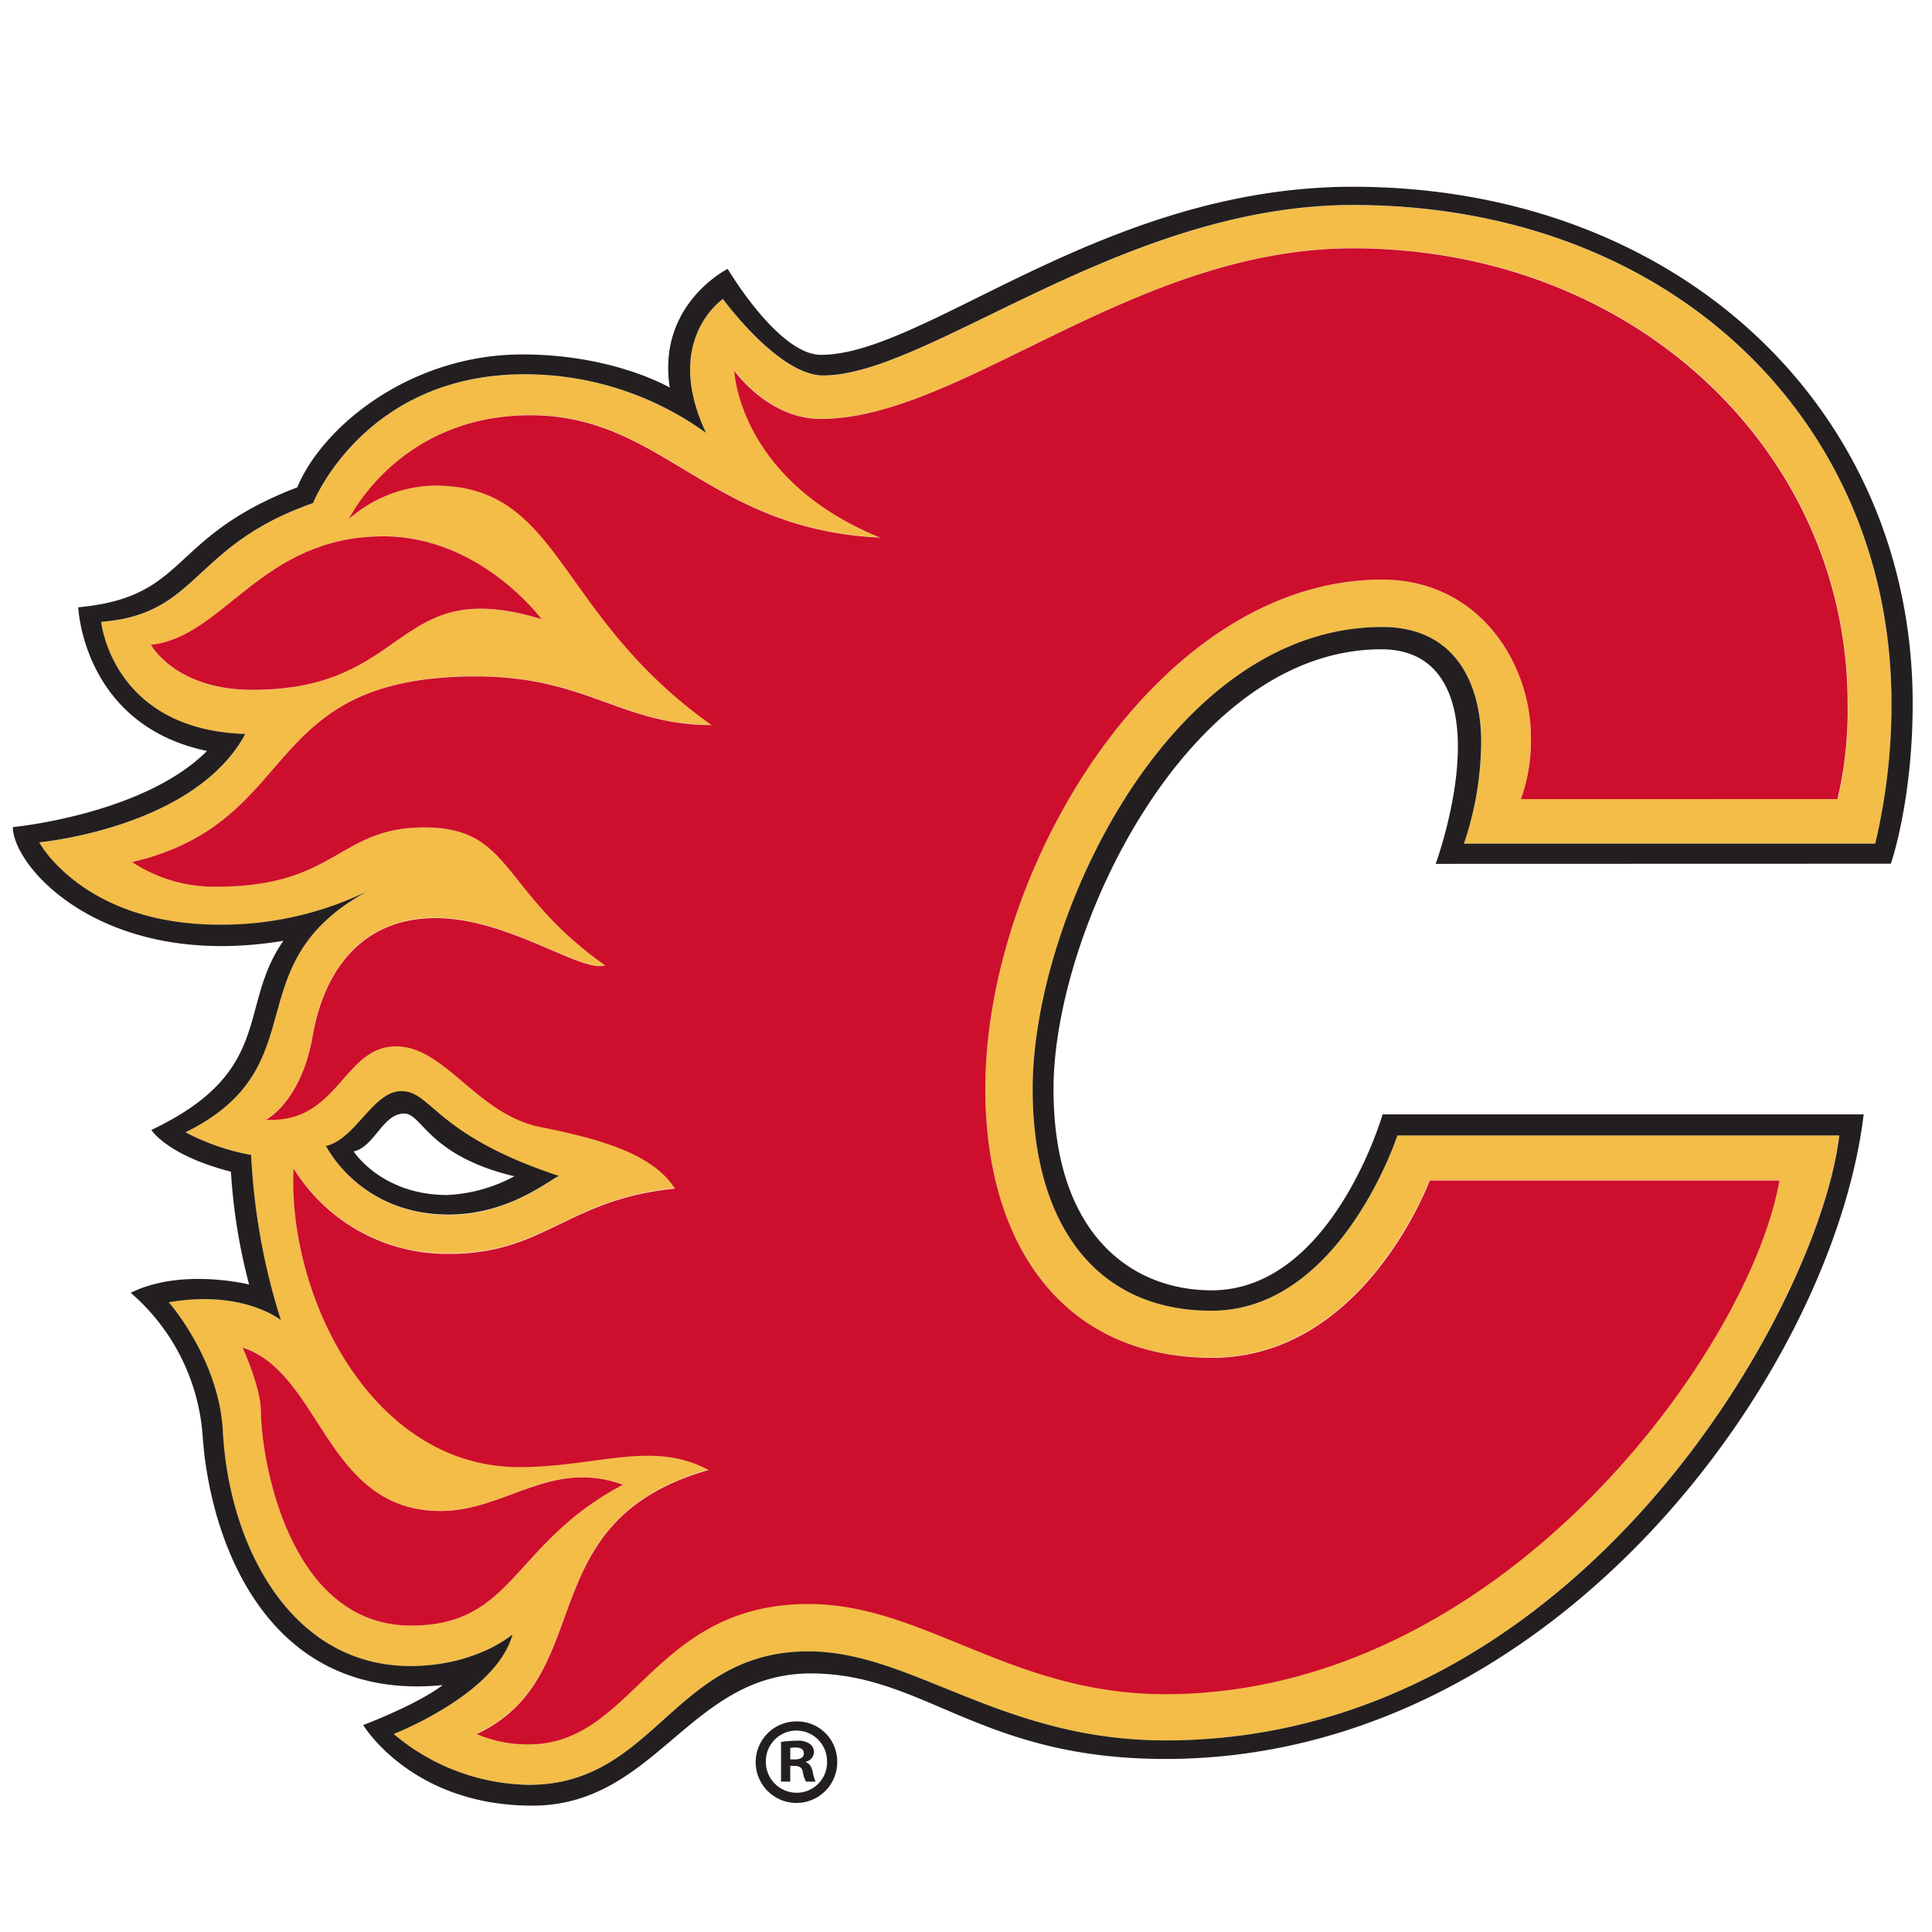<svg xmlns="http://www.w3.org/2000/svg" viewBox="0 0 300 300"><defs><style>.cls-1{fill:none;}.cls-2{fill:#f3bd48;}.cls-3{fill:#ce0e2d;}.cls-4{fill:#231f20;}</style></defs><title>calgary-flames</title><g id="Layer_2" data-name="Layer 2"><g id="Layer_5" data-name="Layer 5"><rect class="cls-1" width="300" height="300"/><path class="cls-2" d="M291.18,131a93.22,93.22,0,0,0,2.53-21.77c0-43.87-34.21-77.38-83.66-77.38-35.64,0-65.94,26.47-82.22,26.47-7,0-15.57-11.87-15.57-11.87s-9.45,6.34-2.62,20.8a48,48,0,0,0-28.19-9.11c-24.91,0-32.84,20-32.84,20-19,6.63-17.57,17.26-32.9,18.44,0,0,1.69,16.77,22.38,17.41-7.9,14.63-32,16.83-32,16.83s6.85,12.78,28,12.78a51.73,51.73,0,0,0,23.16-5.29C36,149.71,49.68,165.51,28.79,175.82A35.2,35.2,0,0,0,39,179.34,100.46,100.46,0,0,0,43.6,205s-5.83-4.78-17.41-2.78c0,0,7.81,8.8,8.39,20,1,17.95,10.63,36.48,29.12,36.48,10.24,0,15.87-4.92,15.87-4.92-2.52,9.31-18.46,15.47-18.46,15.47a33.27,33.27,0,0,0,21,7.9c19.62,0,22.41-20.73,43.4-20.73,16,0,29.93,13.83,55.43,13.83,64.54,0,101.63-67.89,104.64-93.94H217s-8.91,27.22-28.87,27.22c-18,0-27.77-13.53-27.77-34.45,0-26.53,21.34-71.72,54.26-71.72,12,0,15.41,9.81,15.41,17.8A50.07,50.07,0,0,1,227.32,131ZM23.43,100.12C34.8,98.94,40.57,83.28,59.55,83.28c15.06,0,24.55,12.86,24.55,12.86-23.13-7-20.15,11-45,11C27.22,107.17,23.43,100.12,23.43,100.12ZM63.84,252.41c-19.2,0-23.32-26.3-23.32-33.17,0-3.83-2.86-10-2.86-10,12.3,4,12.86,25.38,30.75,25.38,10.08,0,17.1-8.16,28.32-4.09C79.49,239.63,79.92,252.41,63.84,252.41ZM214.59,90C180,90,153,134.52,153,169.05c0,24.2,12,41.74,35.12,41.74,23.71,0,33.82-27.54,33.82-27.54H276.3C271.83,209.11,233.54,263,180.9,263c-23.92,0-37.45-14-55.36-14-24.19,0-27.16,21.79-43.4,21.79a19.92,19.92,0,0,1-8.13-1.6c19.19-9,7.92-33,36-41-8.7-4.7-17.35-.45-29.39-.45-22.95,0-36-26.56-35.06-46.4a28,28,0,0,0,24.14,13.29c15,0,18.3-8.47,35.08-10.13-3.54-5.76-13-8-20.9-9.57-9.9-2-14.77-12.5-22.42-12.5-8.12,0-9,12-20.16,11.38,0,0,5.46-2.66,7.26-13.08s7.87-18.22,19.08-18.22S90.19,151,94,149.89c-16.35-11.55-14.3-21.43-28.07-21.43-13.43,0-13.55,9.21-32.33,9.21a23.28,23.28,0,0,1-13.06-3.83C47.25,127.57,39.79,105,74,105c17.13,0,22.55,7.56,36.54,7.56-24.39-17.32-23.17-37.19-43-37.19a20.71,20.71,0,0,0-13.3,5.19s7.72-16.11,28.17-16.11c20.62,0,27.6,17.77,54.31,19-22-9-22.64-25.9-22.64-25.9s5.26,7.47,13.43,7.47c21.71,0,48.56-26.49,82.59-26.49,43.93,0,76.85,31.74,76.85,70.68a60.09,60.09,0,0,1-1.58,14.84H236.16a26.89,26.89,0,0,0,1.56-9.61C237.72,103,229.68,90,214.59,90Zm-164,88c4.58-1,7.3-8.5,11.7-8.5,4.76,0,5.14,6.8,24.47,13.17-1.77.84-8,6-17.12,6C55.85,188.6,50.62,177.94,50.62,177.94Z"/><path class="cls-3" d="M285.32,124.08a60.09,60.09,0,0,0,1.58-14.84c0-38.94-32.92-70.68-76.85-70.68-34,0-60.88,26.49-82.59,26.49-8.17,0-13.43-7.47-13.43-7.47s.6,16.89,22.64,25.9c-26.71-1.25-33.69-19-54.31-19-20.45,0-28.17,16.11-28.17,16.11a20.71,20.71,0,0,1,13.3-5.19c19.83,0,18.61,19.87,43,37.19-14,0-19.41-7.56-36.54-7.56-34.16,0-26.7,22.56-53.44,28.83a23.28,23.28,0,0,0,13.06,3.83c18.78,0,18.9-9.21,32.33-9.21,13.77,0,11.72,9.88,28.07,21.43-3.78,1.15-15.08-7.35-26.32-7.35s-17.27,7.85-19.08,18.22-7.26,13.08-7.26,13.08c11.2.67,12-11.38,20.16-11.38C69.12,162.46,74,173,83.89,175c7.93,1.61,17.36,3.81,20.9,9.57-16.78,1.66-20.1,10.13-35.08,10.13a28,28,0,0,1-24.14-13.29c-.93,19.84,12.11,46.4,35.06,46.4,12,0,20.69-4.25,29.39.45-28.09,8-16.82,32-36,41a19.92,19.92,0,0,0,8.13,1.6c16.24,0,19.21-21.79,43.4-21.79,17.91,0,31.44,14,55.36,14,52.64,0,90.93-53.91,95.4-79.77H222s-10.11,27.54-33.82,27.54C165,210.79,153,193.25,153,169.05,153,134.52,180,90,214.59,90c15.09,0,23.13,13,23.13,24.48a26.89,26.89,0,0,1-1.56,9.61Z"/><path class="cls-3" d="M84.1,96.14S74.61,83.28,59.55,83.28c-19,0-24.75,15.66-36.12,16.84,0,0,3.79,7,15.69,7C64,107.17,61,89.11,84.1,96.14Z"/><path class="cls-3" d="M96.73,230.54c-11.22-4.07-18.24,4.09-28.32,4.09-17.89,0-18.45-21.41-30.75-25.38,0,0,2.86,6.16,2.86,10,0,6.87,4.12,33.17,23.32,33.17C79.92,252.41,79.49,239.63,96.73,230.54Z"/><path class="cls-4" d="M293.61,134.12s3.39-9.67,3.39-24.88C297,63.39,260.56,29,210.05,29c-38.7,0-66.39,26.1-82.56,26.1C120.87,55.1,113,41.75,113,41.75S102,47.21,104,60.19c0,0-8.71-5.15-22.84-5.15C64,55,50.2,66,46.15,75.68c-20.24,7.76-16.7,17-34,18.62,0,0,.71,18.27,20,22.31C22.26,126.51,2,128.43,2,128.43c0,6.23,14.08,22.25,42,17.66-7.17,10.28-1.27,20.23-20.49,29.37,0,0,2.41,3.93,12.35,6.48a89.5,89.5,0,0,0,2.82,17.52s-10.51-2.64-18.38,1.29A32.37,32.37,0,0,1,31.47,223c1.13,16.31,10,41.37,37.28,38.66-4.15,3.13-12.35,6.2-12.35,6.2s7.48,12.52,26.24,12.52c19.23,0,24.39-20.53,43.24-20.53,17.73,0,26.21,13.28,55.09,13.28,60.62,0,103.61-60.14,108.42-100.09h-74.7s-7.88,27.32-26.56,27.32c-12.13,0-24.54-8.37-24.54-31.26,0-24.58,20.82-68.28,50.89-68.28,8.93,0,11.9,7,11.9,15.12,0,8.82-3.45,18.2-3.45,18.2Zm-79-36.76c-32.92,0-54.26,45.19-54.26,71.72,0,20.92,9.76,34.45,27.77,34.45,20,0,28.87-27.22,28.87-27.22h68.61c-3,26.05-40.1,93.94-104.64,93.94-25.5,0-39.38-13.83-55.43-13.83-21,0-23.78,20.73-43.4,20.73a33.27,33.27,0,0,1-21-7.9s15.94-6.16,18.46-15.47c0,0-5.63,4.92-15.87,4.92-18.49,0-28.16-18.53-29.12-36.48-.58-11.16-8.39-20-8.39-20,11.58-2,17.41,2.78,17.41,2.78A100.46,100.46,0,0,1,39,179.34a35.2,35.2,0,0,1-10.19-3.52c20.89-10.31,7.25-26.11,28.44-37.53a51.73,51.73,0,0,1-23.16,5.29c-21.15,0-28-12.78-28-12.78s24.12-2.2,32-16.83c-20.69-.64-22.38-17.41-22.38-17.41C31,95.38,29.64,84.75,48.61,78.12c0,0,7.93-20,32.84-20a48,48,0,0,1,28.19,9.11c-6.83-14.46,2.62-20.8,2.62-20.8s8.61,11.87,15.57,11.87c16.28,0,46.58-26.47,82.22-26.47,49.45,0,83.66,33.51,83.66,77.38A93.22,93.22,0,0,1,291.18,131H227.32A50.07,50.07,0,0,0,230,115.16C230,107.17,226.67,97.36,214.62,97.36Z"/><path class="cls-4" d="M50.62,177.94s5.23,10.66,19.05,10.66c9.16,0,15.35-5.15,17.12-6-19.33-6.37-19.71-13.17-24.47-13.17C57.92,169.44,55.2,176.92,50.62,177.94Zm29.25,4.71a24.3,24.3,0,0,1-10.43,2.91c-10.2,0-14.53-6.77-14.53-6.77,3.23-.67,4.5-5.88,7.85-5.88C65.58,172.91,66.46,179.46,79.87,182.65Z"/><path class="cls-4" d="M130,273.45a6.33,6.33,0,1,1-6.27-6.15A6.22,6.22,0,0,1,130,273.45Zm-11.08,0a4.8,4.8,0,0,0,4.81,4.93,4.72,4.72,0,0,0,4.69-4.88,4.75,4.75,0,1,0-9.5-.05Zm3.79,3.2h-1.43v-6.16a16,16,0,0,1,2.37-.19,3.27,3.27,0,0,1,2.1.49,1.57,1.57,0,0,1,.64,1.31,1.61,1.61,0,0,1-1.27,1.47v.07c.6.19.9.68,1.08,1.5a5.86,5.86,0,0,0,.45,1.51h-1.49a4.56,4.56,0,0,1-.5-1.51c-.11-.63-.49-.93-1.27-.93h-.68Zm0-3.45h.69c.78,0,1.42-.27,1.42-.91s-.41-.94-1.32-.94a3.4,3.4,0,0,0-.79.08Z"/></g></g></svg>